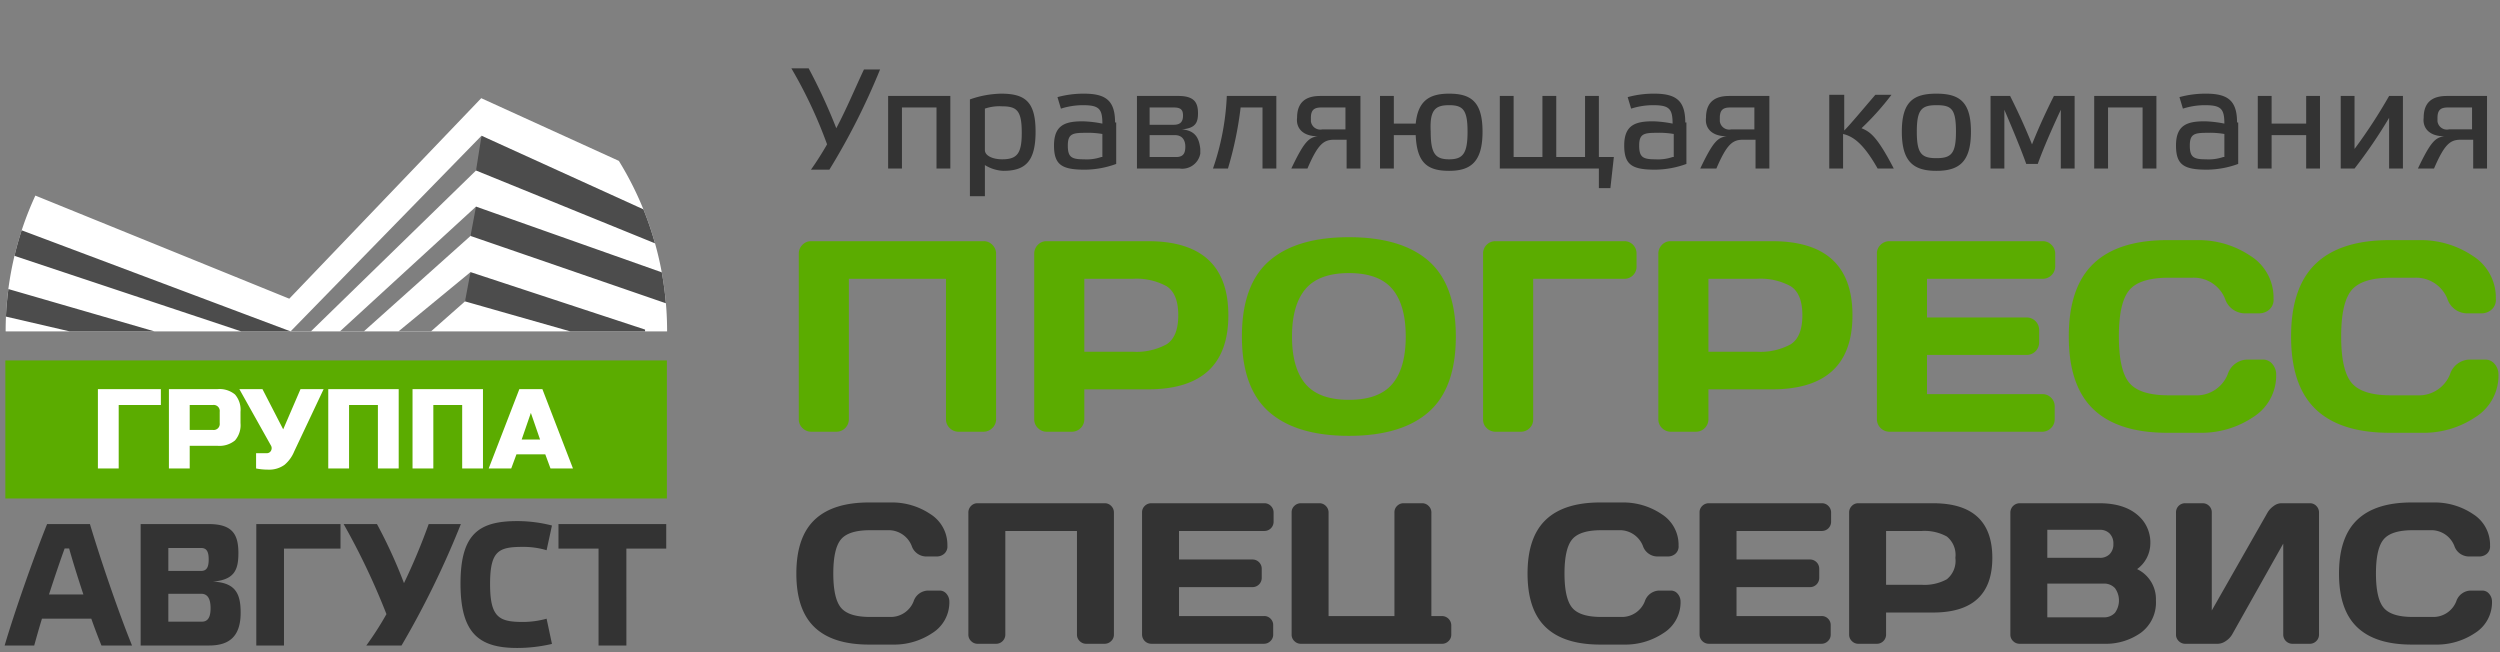 <?xml version="1.0" encoding="UTF-8"?> <svg xmlns="http://www.w3.org/2000/svg" viewBox="0 0 345 90"><rect x="0" y="0" width="345" height="90" fill="#808080" stroke="none"/> <defs> <style>.a{fill:#5bac00}.b{fill:#333}.c{fill:url(#a)}.d{fill:#fff}.e{fill:#7f7f7f}.f{fill:#4c4c4c}</style> <linearGradient id="a" x1="-2359.968" y1="1618.163" x2="-77.238" y2="-4520.288" gradientTransform="matrix(.01 0 0 -.01 -211.86 -490.16)" gradientUnits="userSpaceOnUse"> <stop offset="0" stop-color="#85d200"></stop> <stop offset=".169" stop-color="#82cf00"></stop> <stop offset=".322" stop-color="#7fcd00"></stop> <stop offset=".612" stop-color="#7dcb00"></stop> <stop offset="1" stop-color="#5bac00"></stop> </linearGradient> </defs> <path class="a" d="M110.231 57.854V35.025a1.708 1.708 0 0 1 .495-1.229 1.618 1.618 0 0 1 1.21-.513h23.801a1.648 1.648 0 0 1 1.219.513 1.692 1.692 0 0 1 .504 1.229V57.854a1.632 1.632 0 0 1-.523 1.219 1.721 1.721 0 0 1-1.238.504h-3.411a1.69 1.69 0 0 1-1.229-.504 1.646 1.646 0 0 1-.513-1.219V38.473H117.144V57.854a1.722 1.722 0 0 1-1.724 1.724H111.973a1.69 1.69 0 0 1-1.229-.504A1.646 1.646 0 0 1 110.231 57.854zM142.723 57.854V35.025a1.708 1.708 0 0 1 .495-1.229 1.618 1.618 0 0 1 1.21-.513h13.991q11.094 0 11.094 10.223T158.419 53.729h-8.783v4.126a1.722 1.722 0 0 1-1.724 1.724h-3.447a1.69 1.69 0 0 1-1.229-.504A1.646 1.646 0 0 1 142.723 57.854zm6.913-9.315h6.693a8.636 8.636 0 0 0 4.676-1.036q1.595-1.036 1.595-3.997 0-2.961-1.595-3.997a8.639 8.639 0 0 0-4.676-1.036h-6.693zM197.155 56.855q-3.75 3.291-11.002 3.291-7.252 0-11.011-3.291-3.759-3.291-3.759-10.424 0-7.133 3.759-10.415 3.759-3.282 11.011-3.282 7.252 0 11.002 3.282 3.75 3.283 3.75 10.415Q200.905 53.564 197.155 56.855zm-5.015-16.97q-1.852-2.2-5.987-2.2-4.135 0-5.996 2.2-1.861 2.2-1.861 6.555 0 4.355 1.861 6.546 1.861 2.191 5.996 2.191 4.135 0 5.987-2.191 1.852-2.191 1.852-6.546Q193.992 42.085 192.14 39.884zM204.664 57.891V35.025a1.693 1.693 0 0 1 1.742-1.742h17.713a1.66 1.66 0 0 1 1.238.495 1.709 1.709 0 0 1 .486 1.247v1.724a1.663 1.663 0 0 1-1.724 1.724H211.577V57.891a1.601 1.601 0 0 1-.504 1.201 1.694 1.694 0 0 1-1.219.486H206.406a1.724 1.724 0 0 1-1.229-.486A1.587 1.587 0 0 1 204.664 57.891zM228.85 57.854V35.025a1.708 1.708 0 0 1 .495-1.229 1.618 1.618 0 0 1 1.21-.513H244.546q11.094 0 11.094 10.223T244.546 53.729h-8.783v4.126a1.722 1.722 0 0 1-1.724 1.724h-3.447a1.69 1.69 0 0 1-1.229-.504A1.646 1.646 0 0 1 228.85 57.854zm6.913-9.315h6.693a8.636 8.636 0 0 0 4.676-1.036q1.595-1.036 1.595-3.997 0-2.961-1.595-3.997a8.639 8.639 0 0 0-4.676-1.036h-6.693zM259.013 57.818V34.989a1.617 1.617 0 0 1 .513-1.21 1.707 1.707 0 0 1 1.229-.495h21.142a1.648 1.648 0 0 1 1.219.513 1.692 1.692 0 0 1 .504 1.229v1.724a1.722 1.722 0 0 1-1.724 1.724H265.926v5.336h13.752a1.722 1.722 0 0 1 1.724 1.724v1.724a1.722 1.722 0 0 1-1.724 1.724H265.926v5.409h15.934a1.625 1.625 0 0 1 1.192.495 1.646 1.646 0 0 1 .495 1.21v1.76a1.647 1.647 0 0 1-.513 1.219 1.69 1.69 0 0 1-1.229.504H260.755a1.738 1.738 0 0 1-1.742-1.76zM288.893 56.479q-3.401-3.246-3.401-10.039t3.401-10.048q3.401-3.255 10.204-3.255h4.089a12.834 12.834 0 0 1 7.362 2.164A6.787 6.787 0 0 1 313.748 41.223a1.788 1.788 0 0 1-.642 1.549 2.129 2.129 0 0 1-1.247.468h-2.182a2.896 2.896 0 0 1-2.622-2.017 4.642 4.642 0 0 0-4.511-2.897h-3.264q-4.016 0-5.446 1.724t-1.43 6.381q0 4.658 1.43 6.39 1.43 1.733 5.446 1.733h3.649a4.607 4.607 0 0 0 4.492-2.897 2.91 2.91 0 0 1 2.64-2.035h2.182a1.646 1.646 0 0 1 1.366.642 2.21 2.21 0 0 1 .504 1.394A6.77 6.77 0 0 1 310.924 57.57a12.825 12.825 0 0 1-7.353 2.155h-4.474Q292.294 59.725 288.893 56.479zM319.57 56.479q-3.401-3.246-3.401-10.039t3.401-10.048q3.401-3.255 10.204-3.255h4.089a12.834 12.834 0 0 1 7.362 2.164 6.787 6.787 0 0 1 3.2 5.923 1.788 1.788 0 0 1-.642 1.549 2.129 2.129 0 0 1-1.247.468h-2.182a2.896 2.896 0 0 1-2.622-2.017 4.642 4.642 0 0 0-4.511-2.897h-3.264q-4.016 0-5.446 1.724t-1.43 6.381q0 4.658 1.43 6.39 1.43 1.733 5.446 1.733h3.649a4.607 4.607 0 0 0 4.492-2.897 2.91 2.91 0 0 1 2.64-2.035h2.182a1.646 1.646 0 0 1 1.366.642 2.21 2.21 0 0 1 .504 1.394A6.77 6.77 0 0 1 341.601 57.57a12.825 12.825 0 0 1-7.353 2.155h-4.474Q322.971 59.725 319.57 56.479z"></path> <path class="b" d="M112.406 86.558q-2.509-2.394-2.509-7.405 0-5.012 2.509-7.412 2.51-2.401 7.527-2.401h3.016a9.467 9.467 0 0 1 5.431 1.596 5.007 5.007 0 0 1 2.36 4.369 1.319 1.319 0 0 1-.473 1.143 1.573 1.573 0 0 1-.92.345h-1.61a2.137 2.137 0 0 1-1.934-1.488 3.424 3.424 0 0 0-3.327-2.137h-2.408q-2.962 0-4.017 1.271-1.055 1.271-1.055 4.707t1.055 4.714q1.055 1.278 4.017 1.278h2.692a3.398 3.398 0 0 0 3.314-2.137 2.146 2.146 0 0 1 1.948-1.501h1.61a1.212 1.212 0 0 1 1.007.473 1.629 1.629 0 0 1 .372 1.028 4.993 4.993 0 0 1-2.354 4.362 9.46 9.46 0 0 1-5.424 1.59h-3.3Q114.915 88.952 112.406 86.558zM133.635 87.572V70.732a1.259 1.259 0 0 1 .365-.906 1.193 1.193 0 0 1 .893-.379h17.557a1.214 1.214 0 0 1 .899.379 1.247 1.247 0 0 1 .372.906V87.572a1.205 1.205 0 0 1-.385.899 1.271 1.271 0 0 1-.913.372h-2.516a1.247 1.247 0 0 1-.906-.372 1.214 1.214 0 0 1-.379-.899v-14.297h-9.888v14.297a1.271 1.271 0 0 1-1.271 1.271h-2.543a1.247 1.247 0 0 1-.906-.372A1.214 1.214 0 0 1 133.635 87.572zM157.603 87.545V70.705a1.193 1.193 0 0 1 .379-.893 1.259 1.259 0 0 1 .906-.365h15.596a1.216 1.216 0 0 1 .9.379 1.249 1.249 0 0 1 .372.906v1.271a1.269 1.269 0 0 1-1.271 1.271H162.703v3.936h10.145a1.271 1.271 0 0 1 1.271 1.271v1.271a1.271 1.271 0 0 1-1.271 1.271H162.703v3.99h11.754a1.198 1.198 0 0 1 .879.365 1.214 1.214 0 0 1 .365.893v1.298a1.214 1.214 0 0 1-.379.899 1.247 1.247 0 0 1-.906.372H158.888a1.282 1.282 0 0 1-1.285-1.298zM178.244 87.572v-16.867a1.193 1.193 0 0 1 .379-.893 1.259 1.259 0 0 1 .906-.365h2.543a1.214 1.214 0 0 1 .899.379 1.247 1.247 0 0 1 .372.906v14.284h9.089V70.705a1.203 1.203 0 0 1 .372-.893 1.236 1.236 0 0 1 .899-.365h2.556a1.221 1.221 0 0 1 .893.379 1.237 1.237 0 0 1 .379.906v14.284h1.461a1.293 1.293 0 0 1 1.285 1.285v1.271a1.214 1.214 0 0 1-.379.899 1.247 1.247 0 0 1-.906.372H179.529a1.247 1.247 0 0 1-.906-.372A1.214 1.214 0 0 1 178.244 87.572zM213.31 86.558q-2.509-2.394-2.509-7.405 0-5.012 2.509-7.412 2.51-2.401 7.527-2.401h3.016a9.467 9.467 0 0 1 5.431 1.596 5.007 5.007 0 0 1 2.36 4.369 1.319 1.319 0 0 1-.473 1.143 1.573 1.573 0 0 1-.92.345H228.642a2.137 2.137 0 0 1-1.934-1.488 3.424 3.424 0 0 0-3.327-2.137h-2.408q-2.962 0-4.017 1.271-1.055 1.271-1.055 4.707t1.055 4.714q1.055 1.278 4.017 1.278h2.692a3.398 3.398 0 0 0 3.314-2.137 2.146 2.146 0 0 1 1.948-1.501h1.61a1.212 1.212 0 0 1 1.007.473 1.629 1.629 0 0 1 .372 1.028 4.993 4.993 0 0 1-2.354 4.362 9.46 9.46 0 0 1-5.424 1.59H220.838Q215.819 88.952 213.31 86.558zM234.539 87.545V70.705a1.193 1.193 0 0 1 .379-.893 1.259 1.259 0 0 1 .906-.365h15.596a1.216 1.216 0 0 1 .9.379 1.249 1.249 0 0 1 .372.906v1.271a1.269 1.269 0 0 1-1.271 1.271H239.639v3.936h10.145a1.271 1.271 0 0 1 1.271 1.271v1.271a1.271 1.271 0 0 1-1.271 1.271H239.639v3.99h11.754a1.198 1.198 0 0 1 .879.365 1.214 1.214 0 0 1 .365.893v1.298a1.214 1.214 0 0 1-.379.899 1.247 1.247 0 0 1-.906.372H235.824a1.282 1.282 0 0 1-1.285-1.298zM255.18 87.572V70.732a1.259 1.259 0 0 1 .365-.906 1.193 1.193 0 0 1 .893-.379H266.758q8.183 0 8.183 7.541 0 7.541-8.183 7.541h-6.479v3.043a1.271 1.271 0 0 1-1.271 1.271h-2.543a1.247 1.247 0 0 1-.906-.372A1.214 1.214 0 0 1 255.18 87.572zm5.099-6.871h4.937a6.372 6.372 0 0 0 3.449-.764 3.262 3.262 0 0 0 1.177-2.949 3.261 3.261 0 0 0-1.177-2.949 6.367 6.367 0 0 0-3.449-.764h-4.937zM277.43 70.732a1.293 1.293 0 0 1 1.285-1.285h10.997q4.045 0 5.965 2.326a4.959 4.959 0 0 1 1.069 3.28 4.396 4.396 0 0 1-1.826 3.483 4.596 4.596 0 0 1 2.597 4.328 5.179 5.179 0 0 1-2.076 4.457 8.381 8.381 0 0 1-5.092 1.521H278.715a1.247 1.247 0 0 1-.906-.372 1.214 1.214 0 0 1-.379-.899zm5.099 6.249h7.236a1.862 1.862 0 0 0 1.366-.507 1.906 1.906 0 0 0 .514-1.421 1.928 1.928 0 0 0-.514-1.427 1.846 1.846 0 0 0-1.366-.514h-7.236zm0 8.21h7.737a2.027 2.027 0 0 0 1.596-.622 2.896 2.896 0 0 0 0-3.409 2.027 2.027 0 0 0-1.596-.622h-7.737zM300.289 87.572V70.732a1.249 1.249 0 0 1 1.285-1.285H303.955a1.236 1.236 0 0 1 .899.365 1.203 1.203 0 0 1 .372.893V84.245l7.696-13.513a2.906 2.906 0 0 1 .852-.906 1.785 1.785 0 0 1 1.001-.379h3.99a1.195 1.195 0 0 1 .894.379 1.263 1.263 0 0 1 .365.906V87.572a1.212 1.212 0 0 1-.379.899 1.248 1.248 0 0 1-.906.372h-2.381a1.27 1.27 0 0 1-1.271-1.271V75.02l-7.061 12.552a2.737 2.737 0 0 1-.879.899 2.006 2.006 0 0 1-1.096.372h-4.477a1.247 1.247 0 0 1-.906-.372A1.214 1.214 0 0 1 300.289 87.572zM325.292 86.558q-2.509-2.394-2.509-7.405 0-5.012 2.509-7.412 2.509-2.401 7.528-2.401h3.016a9.468 9.468 0 0 1 5.431 1.596 5.006 5.006 0 0 1 2.36 4.369 1.32 1.32 0 0 1-.473 1.143 1.577 1.577 0 0 1-.92.345h-1.61a2.139 2.139 0 0 1-1.935-1.488 3.423 3.423 0 0 0-3.326-2.137H332.954q-2.961 0-4.017 1.271-1.055 1.271-1.055 4.707t1.055 4.714q1.055 1.278 4.017 1.278H335.646a3.396 3.396 0 0 0 3.313-2.137 2.148 2.148 0 0 1 1.948-1.501h1.61a1.213 1.213 0 0 1 1.007.473 1.629 1.629 0 0 1 .372 1.028 4.993 4.993 0 0 1-2.354 4.362 9.46 9.46 0 0 1-5.423 1.59h-3.3Q327.8 88.952 325.292 86.558zM337.327 18.807c-1.272.159-1.908.795-3.656 4.451H335.896c1.431-3.338 2.226-3.974 3.656-3.974h1.749v3.974h1.908V13.243h-5.564c-2.543 0-3.179 1.431-3.179 3.02-.159 1.272.636 2.543 2.861 2.543m3.815-.954h-3.179a1.31 1.31 0 0 1-1.568-.987q-.014-.062-.022-.125v-.477c0-1.113.477-1.431 1.431-1.431h3.338zm-11.446 5.405h1.908V13.243h-1.908a71.999 71.999 0 0 1-4.769 7.312v-7.312h-1.908V23.258h1.908a67.878 67.878 0 0 0 4.769-6.995zM318.251 18.648v4.61h1.908V13.243H318.251v3.815h-4.769V13.243h-1.908V23.258h1.908V18.648zm-11.446 3.02a6.179 6.179 0 0 1-2.385.318c-1.749 0-2.226-.318-2.226-1.908s.636-1.749 2.385-1.749a12.032 12.032 0 0 1 2.385.159v3.179zm1.908-4.769c0-3.02-1.272-3.974-4.292-3.974a13.55 13.55 0 0 0-3.656.477l.477 1.59a9.982 9.982 0 0 1 3.02-.477c2.226 0 2.702.477 2.702 2.543a15.662 15.662 0 0 0-2.702-.318c-2.385 0-3.974.477-3.974 3.338 0 2.702 1.113 3.338 4.292 3.338a12.849 12.849 0 0 0 4.292-.795V16.899zM290.908 14.833h4.769v8.425h1.908V13.243h-8.584V23.258h1.908zm-10.492 5.087c-.954-2.385-1.908-4.451-3.02-6.677h-2.702V23.258h1.908V15.151c.954 2.226 2.226 5.246 3.02 7.471h1.59c.795-2.226 2.067-5.087 3.179-7.471v8.107h1.908V13.243h-2.861c-1.113 2.226-2.067 4.292-3.02 6.677zM267.222 14.515c2.067 0 2.702.477 2.702 3.656 0 3.02-.636 3.656-2.702 3.656s-2.702-.636-2.702-3.656S265.155 14.515 267.222 14.515zm0 9.061c3.179 0 4.769-1.272 4.769-5.405s-1.59-5.246-4.769-5.246-4.769 1.113-4.769 5.246S264.043 23.576 267.222 23.576zm-5.882-.318c-2.385-4.61-3.338-5.087-4.451-5.564a37.335 37.335 0 0 0 4.133-4.61h-2.226c-1.908 2.226-3.497 4.133-4.292 4.928v-4.928h-2.067V23.258h1.908v-4.769c1.272.318 2.702 1.113 4.769 4.769zM238.29 18.807c-1.272.159-1.908.795-3.656 4.451h2.226c1.431-3.338 2.226-3.974 3.656-3.974h1.749v3.974h1.908V13.243H238.608c-2.543 0-3.179 1.431-3.179 3.02-.159 1.272.636 2.543 2.861 2.543zm3.815-.954h-3.179a1.31 1.31 0 0 1-1.568-.987q-.014-.062-.022-.125v-.477c0-1.113.477-1.431 1.431-1.431h3.338zm-11.287 3.815a6.179 6.179 0 0 1-2.385.318c-1.749 0-2.226-.318-2.226-1.908s.636-1.749 2.385-1.749a12.032 12.032 0 0 1 2.385.159v3.179zm1.749-4.769c0-3.02-1.272-3.974-4.292-3.974a13.55 13.55 0 0 0-3.656.477l.477 1.59a9.982 9.982 0 0 1 3.02-.477c2.226 0 2.702.477 2.702 2.543a15.662 15.662 0 0 0-2.702-.318c-2.385 0-3.974.477-3.974 3.338 0 2.702 1.113 3.338 4.292 3.338a12.849 12.849 0 0 0 4.292-.795V16.899zM220.804 25.961h1.431l.477-4.292h-2.067V13.243H218.737v8.425h-3.974V13.243h-1.908v8.425H208.881V13.243h-1.908V23.258h13.671v2.702zM199.979 14.515c1.908 0 2.543.636 2.543 3.656s-.636 3.815-2.543 3.815-2.543-.795-2.543-3.815c-.159-3.02.636-3.656 2.544-3.656zm0 9.061c3.02 0 4.61-1.272 4.61-5.405s-1.59-5.246-4.61-5.246c-2.702 0-4.292.954-4.61 4.133h-3.02V13.243h-1.908V23.258h1.908V18.648h3.02c.159 3.815 1.59 4.928 4.61 4.928zm-18.122-4.769c-1.272.159-1.908.795-3.656 4.451h2.226c1.431-3.338 2.226-3.974 3.656-3.974h1.749v3.974h1.908V13.243h-5.564c-2.543 0-3.179 1.431-3.179 3.02-.159 1.272.636 2.543 2.861 2.543zm3.815-.954h-3.179a1.31 1.31 0 0 1-1.568-.987q-.014-.062-.022-.125v-.477c0-1.113.477-1.431 1.431-1.431h3.338zm-11.446-3.02V23.258h1.908V13.243h-6.836a34.955 34.955 0 0 1-1.908 10.015h2.067a49.531 49.531 0 0 0 1.749-8.425zm-11.128 3.02c1.908-.159 2.226-.954 2.226-2.226 0-1.431-.477-2.385-2.702-2.385h-5.723V23.258h5.882a2.535 2.535 0 0 0 2.861-2.067v-.636c-.159-1.431-.636-2.543-2.543-2.702zm-4.451-3.02h3.338c.954 0 1.272.318 1.272 1.113s-.318 1.272-1.272 1.272h-3.338zm0 6.836V18.648h3.497c.954 0 1.431.636 1.431 1.59s-.318 1.431-1.272 1.431zm-6.677 0a6.179 6.179 0 0 1-2.385.318c-1.749 0-2.226-.318-2.226-1.908s.636-1.749 2.385-1.749a12.032 12.032 0 0 1 2.385.159v3.179zm1.908-4.769c0-3.02-1.272-3.974-4.292-3.974a13.55 13.55 0 0 0-3.656.477l.477 1.59a9.982 9.982 0 0 1 3.02-.477c2.226 0 2.702.477 2.702 2.543a15.662 15.662 0 0 0-2.702-.318c-2.385 0-3.974.477-3.974 3.338 0 2.702 1.113 3.338 4.292 3.338a12.849 12.849 0 0 0 4.292-.795V16.899zM134.007 27.073h1.908V22.781a5.277 5.277 0 0 0 2.543.795c3.02 0 4.451-1.272 4.451-5.405s-1.431-5.246-4.769-5.246a13.629 13.629 0 0 0-4.292.795V27.073zm1.908-12.082a6.179 6.179 0 0 1 2.385-.318c2.067 0 2.702.636 2.702 3.656 0 2.861-.636 3.656-2.702 3.656-1.272 0-2.385-.477-2.385-1.272zm-11.446-.159h4.769V23.258h1.908V13.243h-8.584V23.258h1.908zm-9.061 2.861A77.832 77.832 0 0 0 111.593 9.428h-2.385a63.154 63.154 0 0 1 4.928 10.492c-.636 1.113-1.431 2.385-2.226 3.497h2.543A94.049 94.049 0 0 0 121.449 9.587H119.224c-1.272 2.702-2.384 5.405-3.815 8.107z"></path> <path class="a" d="M0.74 68.79L92.03 68.79 92.03 49.74 0.74 49.74 0.74 68.79z"></path> <path class="c" d="M.78,45.73a45.642,45.642,0,0,1,91.28,0Z"></path> <path class="b" d="M14,89.08h4.22c-1.78-4.38-4.24-11.52-5.81-16.76H6.5C4.61,77.03,2.02,84.39.64,89.08H4.72c.29-1.03.64-2.31,1.07-3.7H12.6C13.1,86.8,13.6,88.09,14,89.08ZM9.54,75.69c.5,1.78,1.21,4.06,1.97,6.35H6.76c.76-2.34,1.52-4.6,2.16-6.35Zm13.69,10.1V81.94h4.53c.85,0,1.3.62,1.3,1.99,0,1.3-.4,1.86-1.21,1.86Zm0-10.17h4.5c.74,0,1.07.43,1.07,1.58,0,1.16-.33,1.59-1.07,1.59h-4.5Zm6.14,4.64c2.96-.24,3.53-1.59,3.53-3.92,0-2.62-.83-4.02-4.12-4.02H19.41V89.08h9.44c2.68,0,4.36-1.15,4.36-4.52,0-2.62-.69-4.16-3.84-4.3Zm9.82,8.82V75.71h7.8V72.32H35.37V89.08Zm16.56-8.61a67.728,67.728,0,0,0-3.73-8.15h-4.6a96.493,96.493,0,0,1,5.91,12.43,43.497,43.497,0,0,1-2.78,4.33h4.86A123.901,123.901,0,0,0,63.6,72.32H59.16A84.844,84.844,0,0,1,55.75,80.47Zm7.8.07c0,6.83,2.52,8.88,7.83,8.88a21.118,21.118,0,0,0,4.79-.56l-.74-3.48a12.304,12.304,0,0,1-3.24.45c-3.33,0-4.56-.62-4.56-5.24,0-4.64,1.23-5.12,4.56-5.12a11.163,11.163,0,0,1,3.24.46l.74-3.41a19.365,19.365,0,0,0-4.79-.61C66.07,71.91,63.55,73.69,63.55,80.54Zm22.89,8.54V75.71h5.5V72.32H77.07v3.39H82.6V89.08Z"></path> <path class="d" d="M16.38 64.65H13.51V53.7H22.2v2.19H16.38zM23.31 53.7H30a3.335 3.335 0 0 1 2.43.74 3.219 3.219 0 0 1 .76 2.39v1.56a3.219 3.219 0 0 1-.76 2.39 3.38 3.38 0 0 1-2.43.74H26.18v3.13H23.31zm7.01 3.13a.835.835 0 0 0-.95-.94H26.18v3.44h3.19a.835.835 0 0 0 .95-.94zm6.66 7.98a8.51 8.51 0 0 1-1.64-.16V62.54h1.43a.65.65 0 0 0 .64-.36.773.773 0 0 0 .08-.34.69.69 0 0 0-.08-.32L33.03 53.7h3.19l2.86 5.55 2.39-5.55h3.19L40.6 62.3a4.766 4.766 0 0 1-1.34 1.85A3.634 3.634 0 0 1 36.98 64.81zm18.04-.16H52.15V55.89H48.17v8.76H45.3V53.7h9.72zm11.63 0H63.78V55.89H59.8v8.76H56.93V53.7h9.72zm3.9 0H67.44L71.67 53.7h3.18l4.22 10.95h-3.1l-.72-1.95H71.27zm1.44-3.99h2.54l-1.27-3.68zM4.88 26.99L39.92 41.22 66.41 13.55l18.9 8.61.09.04a44.684 44.684 0 0 1 6.66 23.53H.78A44.47 44.47 0 0 1 4.88 26.99z"></path> <path class="e" d="M40.1 45.73L66.45 18.73 66.77 21.72 65.69 23.53 42.9 45.73 40.1 45.73zM46.91 45.73L65.69 28.51 66.03 30.92 64.93 32.56 50.21 45.73 46.91 45.73zM54.99 45.73L64.93 37.55 65.31 39.75 64.17 41.59 59.48 45.73 54.99 45.73z"></path> <path class="f" d="M33.29 45.73L2 35.31c.28-1.2.62-2.38.99-3.53L40.1 45.73zM9.62 45.73L.82 43.69c.06-1.28.18-2.55.34-3.8l20.16 5.84zM66.45 18.73L88.79 28.89a44.642 44.642 0 0 1 1.6 4.69L65.69 23.53zM65.69 28.51l25.63 9.07a42.966 42.966 0 0 1 .57 4.27L64.93 32.56zM64.93 37.55l24.08 7.93h.01v.25H78.7L64.17 41.59z"></path> </svg> 
